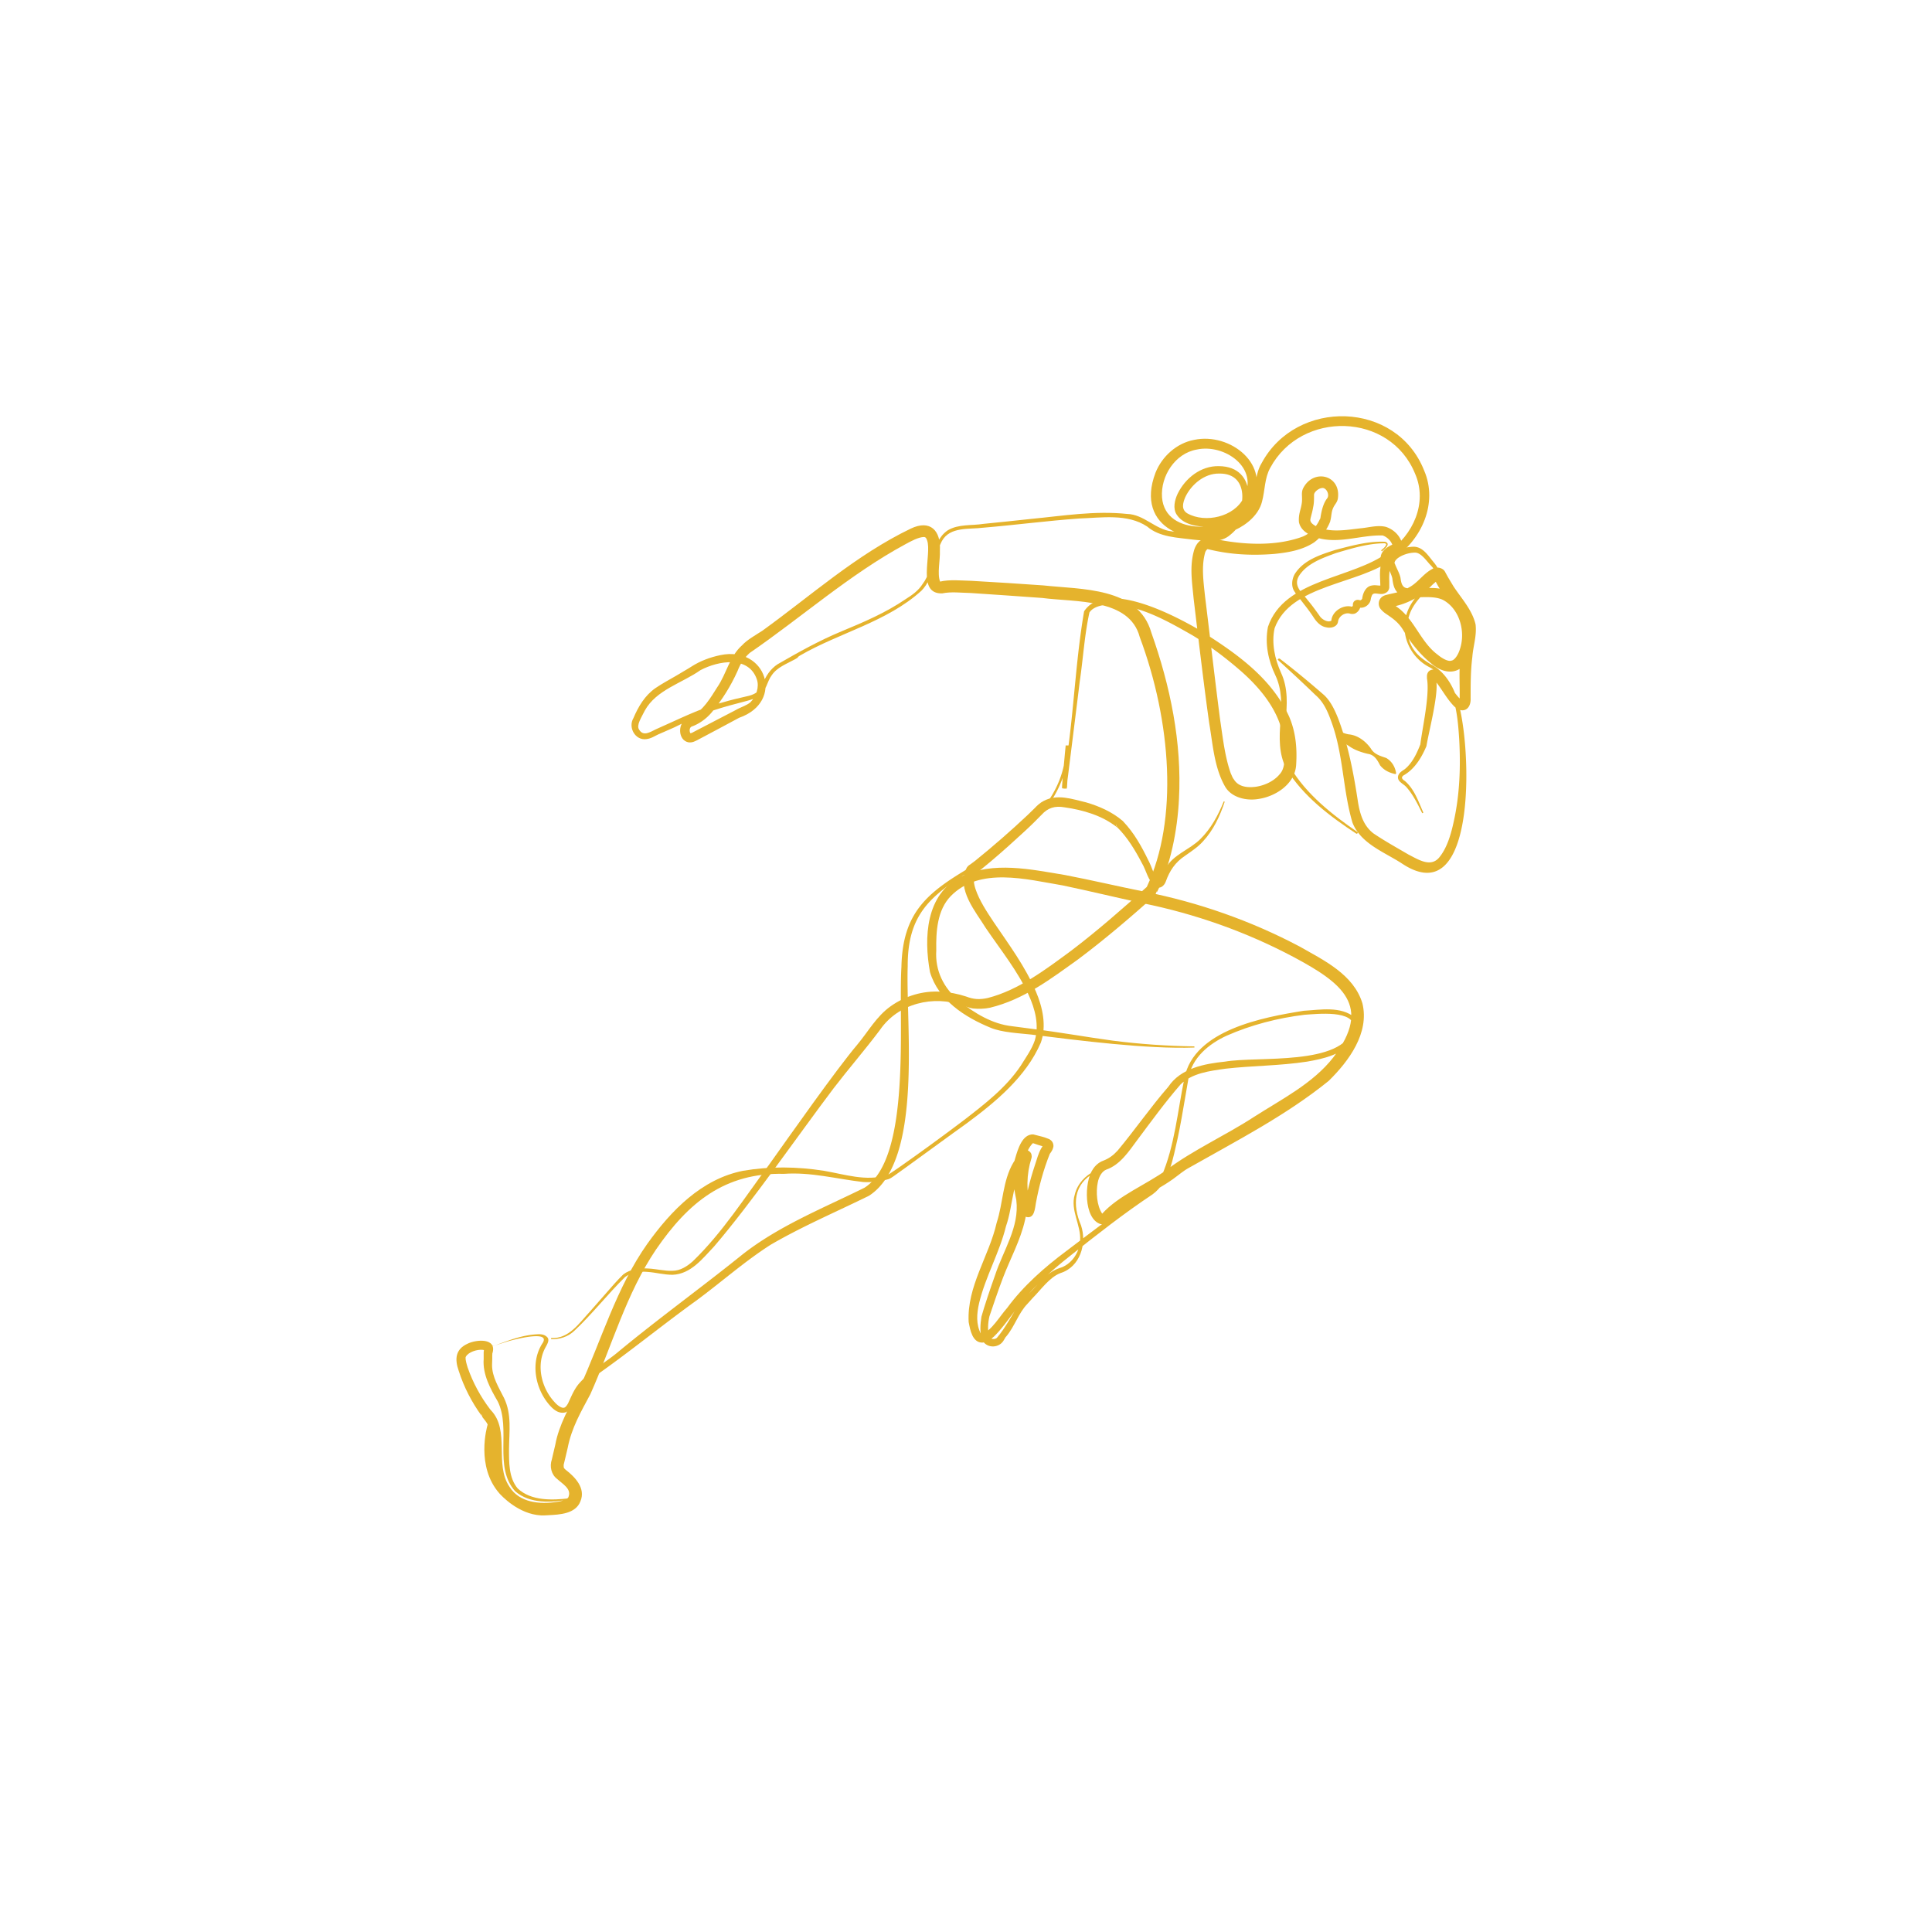 <?xml version="1.0" encoding="UTF-8"?>
<svg data-bbox="0 0 101.42 101.42" viewBox="0 0 101.42 101.42" xmlns="http://www.w3.org/2000/svg" data-type="color">
    <g>
        <path fill="#ffffff" d="M101.42 0v101.42H0V0h101.42z" data-color="1"/>
        <path d="M57.48 61.55c-1.14.6-1.19 1.7-.73 2.78.32.96-.05 2.18-1.08 2.5-.58.22-1.03.88-1.46 1.31l-.27.3c-.48.49-.67 1.19-1.12 1.72-.07.06-.11.22-.25.35-.3.27-.8.22-1-.15-.15-.4-.11-.83-.05-1.24.15-.54.46-1.46.71-2.16.43-1.32 1.3-2.55 1.12-3.97-.14-.67-.27-1.51-.05-2.21.13-.44.36-1.25.94-1.23.11.03.36.09.47.12.07.02.21.06.27.09.05.02.11.03.2.11.11.1.14.26.11.36-.03.14-.12.26-.18.34-.33.82-.57 1.71-.73 2.58-.05.27-.07.82-.48.74-.15-.04-.17-.1-.24-.2-.35-.85-.34-1.84-.14-2.72l.07-.25s0-.04 0 0c.01 0-.03.1.13.21.08.07.23.02.21.02.04-.02.03-.01.02-.01-.84.93-.74 2.29-1.14 3.43-.34 1.39-1.08 2.65-1.41 4.03-.13.56-.17 1.13.1 1.63.02.03.02.01.04.02.54-.23.93-.94 1.33-1.39.85-1.16 1.97-2.14 3.11-2.99 1.14-.86 2.27-1.74 3.47-2.54.57-.4 1.24-.7 1.52-1.37.7-1.6.85-3.46 1.21-5.18.5-2.51 4.12-3.18 6.26-3.52.87-.05 1.95-.26 2.69.36.31.33.15.83-.07 1.14-.54.8-1.59 1.02-2.45 1.17-1.43.22-2.87.21-4.27.37-.85.12-1.75.23-2.36.82-.81.93-1.55 1.95-2.29 2.94-.43.58-.89 1.29-1.62 1.54-.22.09-.38.36-.44.66-.11.52-.05 1.24.23 1.65.86-.95 2.3-1.52 3.37-2.29 1.36-1.03 3.13-1.83 4.6-2.79 1.45-.93 3.09-1.75 4.16-3.12 2.08-2.71.44-3.92-2.06-5.26-2.5-1.33-5.19-2.28-7.96-2.84-1.4-.3-2.79-.64-4.18-.93-1.91-.32-4.36-.99-5.88.56-.71.73-.78 1.86-.76 2.85-.07 1.05.38 1.98 1.21 2.66.8.64 1.74 1.21 2.77 1.32l1.06.14c1.42.17 2.83.43 4.24.62 1.41.18 2.84.28 4.27.3v.06c-2.49.09-6.05-.37-8.55-.68-.63-.07-1.56-.11-2.15-.36-1.34-.55-2.74-1.44-3.18-2.92-.33-1.8-.23-4.09 1.63-5.02 1.71-.81 3.67-.37 5.44-.08 1.41.27 2.8.6 4.2.88 2.83.56 5.59 1.53 8.14 2.88 1.26.72 2.83 1.46 3.29 2.98.38 1.56-.72 3.04-1.77 4.07-2.25 1.82-4.83 3.14-7.33 4.56-.3.16-.53.37-.85.6-1.1.78-2.38 1.25-3.33 2.21-.09.07-.23.17-.46.15-.9-.27-.87-2.23-.41-2.88.11-.18.32-.37.52-.44.32-.12.55-.29.78-.54.9-1.08 1.73-2.28 2.66-3.35.65-.98 1.91-1.21 2.97-1.32 1.74-.3 6.18.25 6.75-1.76.11-.98-1.94-.74-2.57-.7-1.4.17-2.8.53-4.09 1.1-.94.43-1.83 1.17-2 2.23l-.18 1.05c-.12.7-.24 1.41-.39 2.11-.24 1.01-.41 2.28-1.32 2.94-1.49.99-2.89 2.09-4.29 3.2-1.12.88-2.16 1.82-2.99 2.99-.33.43-.64.88-1.04 1.27-.15.12-.29.29-.61.32-.53 0-.64-.67-.72-1.08-.1-1.87 1.07-3.45 1.47-5.21.34-1.04.31-2.19.87-3.15.15-.23.28-.5.55-.64 0 0 .18-.05.27.02.18.13.13.25.15.27 0 .09-.01.1-.02.13-.25.79-.29 1.75-.01 2.55-.03-.02-.03-.04-.11-.06-.04 0-.13 0-.18.04-.03.02-.05.05-.06.07v-.03l.02-.11c.12-.8.35-1.6.61-2.37.08-.26.19-.6.38-.81 0 0 0 .07.04.11.03.02 0 0-.03-.01l-.11-.04c-.11-.03-.33-.1-.43-.14-.05-.02-.02-.01-.04 0 0 0-.03.01-.04.03-.39.45-.52 1.22-.5 1.81.06.67.31 1.47.13 2.18-.24 1.07-.78 2.04-1.16 3.04-.24.62-.57 1.61-.71 2.02-.08.34-.1.73-.02 1.07.06.14.33.16.42.05.41-.48.75-1.12 1.1-1.68.13-.19.39-.45.56-.62.5-.49.92-1.11 1.61-1.35.62-.17 1.06-.81 1.09-1.44.06-.82-.53-1.6-.28-2.42.13-.55.55-1.01 1.05-1.24l.03.06Z" fill="#e5b32d" data-color="2"/>
        <path d="M64.29 42.09c-.25.75-.59 1.49-1.15 2.09-.27.3-.63.53-.94.75-.51.34-.8.78-1 1.34-.08.23-.31.43-.55.27-.4-.32-.48-.86-.7-1.22-.36-.69-.77-1.37-1.3-1.89l-.06-.15c-.01.05.05.15.06.15h-.01c-.78-.62-1.78-.91-2.76-1.05-.51-.09-.88.03-1.21.4-1.04 1.04-2.45 2.31-3.46 3.09-.14.24-.09.53 0 .8.2.6.59 1.19.97 1.76.78 1.15 1.63 2.29 2.2 3.62.35.82.57 1.8.26 2.68-.78 1.81-2.39 3.13-3.92 4.26-.25.17-3.74 2.72-3.83 2.77-.08.05-.14.1-.25.14-.43.12-.89.18-1.33.15-1.4-.16-2.73-.53-4.15-.43-3.12-.07-5.03 1.51-6.72 3.97-1.57 2.32-2.31 5.05-3.45 7.6-.5.94-.98 1.75-1.19 2.82l-.12.51-.06.25-.03.12v.07c0 .1.01.11.11.2.48.37 1.06.96.77 1.65-.25.66-1.09.7-1.68.73-.07 0-.22.02-.39.01-1.19-.06-2.09-1.05-2.18-1.15-1.25-1.42-.66-3.49-.62-3.62-.05-.11-.15-.23-.27-.38l-.06-.18c-.01.06.03.13.05.16s-.01-.02-.01-.02l-.03-.04c-.52-.72-.93-1.51-1.2-2.36-.22-.62-.17-1.13.46-1.42.46-.23 1.56-.32 1.31.5 0-.11-.01.15-.01.14v.16l-.01.32c0 .62.35 1.17.63 1.73.41.85.27 1.77.26 2.66 0 .7-.02 1.53.46 2.09.71.66 1.81.62 2.72.51l.01.06c-.95.17-2.09.25-2.87-.43-1.14-1.29-.2-3.27-.91-4.71-.39-.67-.8-1.42-.74-2.23v-.35.03-.03l.02-.17s0-.04 0 0c.02.05.02.05.03.06-.25-.08-.71.04-.91.24-.05.05-.09.12-.09.14-.01.12.05.34.11.53.27.78.67 1.52 1.17 2.18.06.06.11.15.11.24l-.06-.18c1.02 1.06.17 2.83.97 4.01.52.85 1.6.94 2.5.8.31-.04.6-.16.61-.28.15-.41-.32-.66-.6-.92-.31-.23-.41-.66-.28-1.03l.06-.26.12-.51c.18-1.01.76-2.05 1.26-2.95 1.16-2.53 1.95-5.31 3.58-7.61 1.24-1.73 2.84-3.39 5.02-3.82 1.41-.24 2.83-.22 4.24 0 1.11.19 2.21.57 3.32.23.17-.08.47-.31.63-.41 1.14-.8 2.28-1.63 3.39-2.47 1.1-.85 2.22-1.71 2.99-2.86.26-.42.58-.86.74-1.33.24-.8.02-1.65-.33-2.41-.57-1.24-1.45-2.33-2.24-3.49-.53-.87-1.54-2.01-1.02-3.13.03-.07.1-.15.17-.19l.1-.07.2-.15c.94-.76 1.87-1.57 2.75-2.4l.37-.36c.11-.12.28-.28.46-.37.73-.39 1.5-.1 2.23.07.69.2 1.37.5 1.92.97l.01.01c.02 0 .09.11.08.17l-.06-.15c.58.61.97 1.32 1.32 2.04.2.37.32.89.55 1.12 0 .02.06-.06.09-.14.08-.17.15-.37.26-.55.41-.74 1.27-.98 1.83-1.54.55-.54.94-1.25 1.23-1.98l.06.02Z" fill="#e5b32d" data-color="2"/>
        <path d="M25.88 70.67c.78-.29 1.56-.61 2.41-.63.14 0 .31.02.44.16s0 .35-.06.47c-.55.93-.27 2.16.43 2.92.16.19.4.36.53.3.06-.02.13-.11.19-.22.18-.38.33-.78.63-1.1.57-.63 1.32-1.04 1.95-1.56 2.12-1.76 4.34-3.36 6.48-5.08 1.93-1.55 4.3-2.49 6.5-3.58 2.48-1.56 1.77-8.77 1.94-11.59.06-2.84 1.33-3.89 3.61-5.23 2.2-1.45 4.81-3.13 5.01-6.03 0-.09.03-.25.04-.34.09 0-.19-.03.2-.03v.08c-.05.64-.14 1.53-.17 2.17.05-.03-.38-.04-.2-.02v-.04c.08-.4.23-1.81.29-2.24.3-2.33.41-4.67.81-6.99 1.12-1.68 4.64.17 5.95.92 1.89 1.18 3.85 2.5 4.81 4.6.35.81.43 1.67.37 2.56-.07.99-1.08 1.64-1.97 1.77-.62.11-1.42-.06-1.76-.65-.57-1-.64-2.2-.83-3.31-.27-1.9-.59-4.62-.82-6.55-.08-.86-.23-1.73.04-2.6.07-.19.18-.38.37-.49.21-.15.52-.11.65-.06 1.48.32 3.23.42 4.66-.11.42-.17.75-.54.92-.95 0 .03.01-.09 0 .07.05-.35.13-.83.37-1.13.15-.2-.06-.59-.28-.54-.15.01-.42.2-.41.37 0 .22 0 .44-.05.65-.04.28-.17.62-.14.69.02.12.14.2.25.27.73.39 1.6.22 2.41.13.43-.04.87-.18 1.31-.07.41.14.74.46.85.89.02.15.01.31-.14.42-.11.07-.11.05-.14.07-.11.06-.35.16-.36.28v.17c0 .34-.06.67-.04 1.01v.34c0 .06-.05.18-.1.22a.46.46 0 0 1-.34.12c-.22 0-.43-.11-.49.13-.05.1-.03.19-.09.3-.1.19-.31.32-.54.29-.05-.01-.13-.03-.06-.02.04 0 .08-.02.1-.06.02-.04.02-.05.02-.03-.02.15-.11.31-.25.39-.07.06-.25.06-.32.03-.27-.07-.58.14-.62.42-.04.29-.39.36-.62.3-.32-.05-.54-.32-.7-.58-.15-.22-.31-.44-.48-.65-.16-.22-.34-.41-.5-.67-.17-.27-.12-.64.03-.9.47-.74 1.35-1.01 2.12-1.26.85-.22 1.73-.47 2.62-.43.33.1-.03.4-.17.5l-.04-.05c.1-.08.21-.17.26-.28.02-.05 0-.07-.07-.09-.86 0-1.73.27-2.55.51-.71.26-1.55.55-1.96 1.22-.3.53.19.88.48 1.27.22.26.42.54.62.82.11.18.44.36.61.24.03-.47.6-.86 1.08-.73.02-.01.04-.04.05-.06v-.06c0-.02 0-.06.04-.13.04-.06.11-.1.19-.11.13 0 .12.02.14.02h.02c.03 0 .09-.05.1-.09.03-.27.18-.63.49-.68.17-.04.31 0 .44 0 .05 0 .05-.01.04 0 0 0-.02.02-.02.03 0 .01 0 .01 0 0 0-.3-.04-.62 0-.92.02-.21 0-.38.02-.61.03-.37.47-.6.67-.67-.04.04-.04.04-.05.06-.06-.22-.29-.45-.52-.52-1.2-.04-2.45.53-3.66.04-.32-.14-.64-.34-.73-.73-.05-.51.18-.79.16-1.26 0-.16-.03-.33.05-.51.53-1.08 2.02-.72 1.83.53-.04.2-.15.29-.22.43-.13.25-.1.42-.17.72l.01-.08c-.03.18-.01.07-.02.12-.17.45-.46.81-.84 1.1-.63.42-1.41.54-2.11.61-1.14.09-2.26.04-3.38-.23-.13-.03-.13-.02-.14 0a.35.35 0 0 0-.1.17c-.2.72-.08 1.54 0 2.3.24 1.93.55 4.64.8 6.53.14.93.24 1.87.55 2.75.05.1.09.23.16.31.24.4.72.45 1.16.39.47-.07.95-.3 1.24-.65.3-.32.27-.82.25-1.38-.03-1.61-1.05-2.95-2.23-4-.81-.71-1.68-1.37-2.61-1.93-1.37-.78-2.87-1.64-4.48-1.6-.34.04-.72.13-.91.41-.26 1.18-.33 2.42-.51 3.63-.13 1.08-.48 3.86-.61 4.91-.02.16-.07.52-.1.68.17.04-.27.04-.22-.01.02-.48.11-1.31.15-1.79l.04-.41v-.03c.39.01.11 0 .19.02-.22 3.28-2.64 4.85-5.12 6.53-2.17 1.33-3.37 2.32-3.36 5.04-.11 3.11.82 10.2-2.03 12.05-1.73.85-3.49 1.6-5.16 2.57-1.38.88-2.61 1.98-3.93 2.95-1.79 1.29-3.48 2.68-5.28 3.94-.44.31-.8.68-1.01 1.17-.14.27-.21.59-.55.74-.37.1-.65-.16-.86-.4-.74-.86-.99-2.21-.37-3.2.54-.76-1.52-.21-1.82-.12l-.78.25-.02-.06Z" fill="#e5b32d" data-color="2"/>
        <path d="M67.17 34.57c.79.6 1.58 1.26 2.34 1.92.35.33.56.79.73 1.21.53 1.39.81 2.85 1.03 4.29.1.68.28 1.34.83 1.76.56.38 1.24.76 1.84 1.11.53.27 1.18.7 1.63.13.41-.51.61-1.24.75-1.89.31-1.41.36-2.85.28-4.3-.09-1.36-.23-3.04-1.55-3.77-1.04-.52-1.6-1.79-1.18-2.89.25-.71.87-1.21 1.3-1.78.09-.14.15-.29.12-.41-.02-.13-.21-.29-.29-.39-.23-.27-.47-.57-.75-.55-.32.01-.68.13-.91.32-.05.05-.1.1-.12.16-.01.02-.02.08-.02.04 0 0 .01.05.03.08.08.22.24.48.29.73.03.22.07.48.31.53.65.12 1.51-.18 2.2.18 1.13.61 1.53 2.02 1.18 3.17-.31 1.14-1.24 1.34-2.1.59-.59-.48-1.08-1.11-1.46-1.75-.18-.29-.39-.49-.68-.69-.2-.15-.32-.19-.51-.42a.471.471 0 0 1-.04-.46c.1-.18.22-.21.28-.24.46-.13.86-.15 1.24-.4.52-.26.8-.8 1.37-1.04.2-.05.45.02.55.21.02.04.14.26.17.31l.27.45c.42.64.98 1.23 1.16 2 .07.6-.13 1.14-.17 1.71-.09.71-.09 1.41-.09 2.16.03.64-.48.86-.92.37-.41-.44-.66-.98-1.05-1.4-.02-.02-.05-.02.02 0 .04 0 .1-.02.14-.07.03-.04.02-.06.02-.05v.37c.06.78-.4 2.52-.53 3.3-.26.61-.62 1.21-1.21 1.54-.06.05-.08.09-.07.13.01.05.07.11.14.15.51.43.72 1.09.98 1.67l-.06.03c-.24-.48-.48-.98-.84-1.38-.16-.18-.53-.3-.41-.62.06-.15.23-.24.33-.31.4-.32.64-.84.82-1.3.11-.89.5-2.58.35-3.46 0-.12-.02-.22.07-.35a.32.32 0 0 1 .26-.12c.16.02.21.08.26.11.38.35.64.84.96 1.22.1.13.24.27.3.29 0 0-.02-.01-.07 0-.06.03-.08.07-.07.06.03-.76-.05-1.6.05-2.4 0-.67.37-1.34-.02-1.94-.35-.64-.86-1.19-1.21-1.82 0-.01-.16-.28-.16-.29.04.06.12.12.19.09-.06.03-.21.17-.29.24a3.85 3.85 0 0 1-2.26 1.17c-.02 0 .02.01.07-.08s0-.19 0-.2c0 .02.29.22.34.26.91.63 1.24 1.84 2.13 2.5.25.21.56.38.73.32.17-.02.36-.31.45-.61.3-.91-.01-2.08-.86-2.56-.4-.22-1.03-.16-1.5-.15-.29 0-.69-.02-.93-.27-.19-.2-.23-.49-.26-.73-.06-.27-.23-.5-.28-.8.07-.64.87-.84 1.39-.86.45 0 .72.39.96.69l.17.21c.05.08.14.17.15.29.05.24-.06.45-.17.6-.44.59-1.04 1.03-1.3 1.72-.24.64-.16 1.44.27 1.98.21.28.5.48.81.67.68.34 1.13 1.03 1.37 1.74.78 1.99 1.22 11.43-2.85 8.74-.93-.61-2.17-1.04-2.61-2.15-.52-1.74-.47-3.61-1.13-5.36-.18-.5-.4-.99-.81-1.34-.65-.63-1.32-1.25-1.99-1.86l.04-.05Z" fill="#e5b32d" data-color="2"/>
        <path d="M73.27 40.64c-.34-.07-.61-.2-.82-.46-.15-.29-.3-.56-.66-.61-.37-.09-.71-.21-1.01-.43.03.01 0 0 0 0-.08-.04-.17-.11-.24-.18a.734.734 0 0 1-.21-.52l.05-.03c.16.08.3.12.42.14.47.04.89.36 1.16.74.18.31.49.39.81.5.29.17.47.46.52.81l-.04.04Z" fill="#e5b32d" data-color="2"/>
        <path d="M71.21 43.77c-1.39-.91-2.8-1.97-3.68-3.41-.41-.77-.38-1.67-.31-2.51.07-.83.08-1.67-.27-2.4-.37-.77-.56-1.65-.39-2.54.85-2.54 4.48-2.52 6.3-3.92 1.32-.9 2.09-2.59 1.43-4.11-1.31-3.25-5.98-3.35-7.61-.32-.3.54-.27 1.17-.43 1.77-.17.69-.8 1.21-1.41 1.49-2.34 1.07-5.3-.09-4.18-3.01.34-.85 1.11-1.55 2.03-1.72 1.88-.4 4.09 1.31 3 3.28-.43.84-1.4 1.28-2.3 1.28-.54 0-1.26-.1-1.61-.62-.23-.33-.11-.79.04-1.11.4-.82 1.22-1.47 2.16-1.45 2.09.01 1.88 2.59.61 3.6-.53.48-1.31.31-1.93.26-.83-.11-1.78-.12-2.44-.69-1.04-.69-2.39-.46-3.59-.42-1.67.12-3.33.34-5 .48-.76.1-1.76-.07-2.19.71-.42.81-.38 1.9-1.07 2.6-1.81 1.64-4.3 2.2-6.37 3.4-.04.02-.09.06-.1.07.03-.04-.05.08-.07.07-.03.02-.05.03-.08.05-.45.25-.95.42-1.24.85-.25.33-.28.83-.67 1.09-.2.14-.42.19-.62.25-1.21.31-2.42.64-3.51 1.24-.38.2-.78.35-1.15.52-.18.08-.37.22-.63.25-.58.08-.97-.61-.68-1.1.26-.61.6-1.19 1.16-1.58.37-.25.73-.44 1.09-.65.19-.12.62-.36.8-.48.45-.29.98-.49 1.52-.6 2.4-.5 3.39 2.45.98 3.29l-1.1.59-1.11.59c-.11.05-.23.13-.44.11-.55-.1-.58-.93-.16-1.22.12-.09.29-.13.33-.16.6-.31.97-.94 1.33-1.51.49-.71.64-1.62 1.31-2.21.25-.28.74-.55 1.06-.76 2.55-1.84 4.92-3.98 7.79-5.36 1.02-.49 1.59.1 1.53 1.15.02.52-.15 1.21.01 1.63.51-.12 1.13-.05 1.64-.04.8.04 2.94.18 3.77.24 2 .22 5 .08 5.68 2.48.99 2.79 1.61 5.76 1.45 8.74-.08 1.64-.45 3.53-1.16 4.89v-.06l-.1.23c-1.3 1.16-2.62 2.29-4.02 3.34-1.44 1.03-2.86 2.12-4.64 2.55-.28.06-.6.07-.9.04-.17-.03-.36-.1-.51-.15-1.56-.57-3.41-.12-4.37 1.28-.78 1.04-1.64 2.03-2.43 3.06-1.83 2.42-4.32 6.03-6.28 8.31-.6.63-1.21 1.44-2.17 1.48-.46 0-.88-.12-1.3-.15-.42-.04-.85.02-1.19.26-.88.86-1.76 1.98-2.67 2.83-.32.31-.78.46-1.22.44v-.06c.94.05 1.47-.78 2.04-1.39l.86-.98c.28-.32.57-.66.89-.97.37-.28.86-.34 1.3-.31.44.02.88.14 1.28.12.41 0 .77-.23 1.08-.51 1.55-1.5 2.72-3.35 4-5.07 1.1-1.54 3.46-4.91 4.63-6.3.57-.68 1-1.48 1.75-2.01.76-.54 1.69-.82 2.61-.76.46.02.91.11 1.34.25.42.16.72.17 1.14.08 1.61-.41 3.05-1.5 4.39-2.49 1.37-1.04 2.67-2.18 3.96-3.34 1.66-3.52 1.29-8.68-.37-13.12-.54-2.05-3.39-1.82-5.12-2.05-.83-.06-2.95-.21-3.75-.26-.52-.01-1.02-.08-1.5.02-1.36.04-.53-2.03-.79-2.78-.05-.15-.09-.17-.16-.18-.29 0-.71.23-1 .39-2.9 1.57-5.45 3.84-8.16 5.7-.3.28-.48.55-.63.94-.36.8-.81 1.52-1.37 2.19-.28.33-.66.6-1.06.74-.11.07-.1.25-.05.34h-.01s.08 0 .15-.05c.56-.29 1.67-.87 2.23-1.16.25-.15.56-.23.78-.41.31-.31.48-.81.34-1.21-.43-1.25-2.01-.98-2.96-.48-.96.68-2.32 1.03-2.92 2.12-.17.35-.46.77-.3 1 .22.37.56.14.89-.02 1.17-.51 2.27-1.09 3.51-1.41.4-.12.82-.22 1.22-.31.41-.08.72-.24.87-.65.14-.4.41-.8.78-1.04 1.11-.64 2.18-1.24 3.36-1.73 1.16-.48 2.31-.97 3.35-1.68.35-.22.68-.45.9-.8.65-.83.38-2.17 1.32-2.82.57-.34 1.26-.24 1.88-.34.83-.08 1.66-.17 2.5-.26 1.67-.16 3.34-.44 5.04-.26.87.02 1.48.81 2.31.91.4.06.83.1 1.24.14.59.03 1.23.21 1.69-.21.98-.77 1.31-3-.42-2.96-.75-.01-1.45.56-1.77 1.24-.13.31-.22.65.11.85.94.53 2.47.18 2.95-.81.85-1.57-1-2.86-2.46-2.54-1.13.2-1.9 1.39-1.82 2.51.17 2.12 3.53 1.8 4.52.53.46-.63.27-1.62.71-2.33 1.83-3.4 7.08-3.28 8.53.39.74 1.71-.13 3.65-1.62 4.63-1.79 1.37-5.39 1.33-6.23 3.65-.17.77.01 1.62.34 2.34.77 1.67-.29 3.44.48 4.95.83 1.42 2.21 2.5 3.56 3.43l-.03.05Z" fill="#e5b32d" data-color="2"/>
    </g>
</svg>

